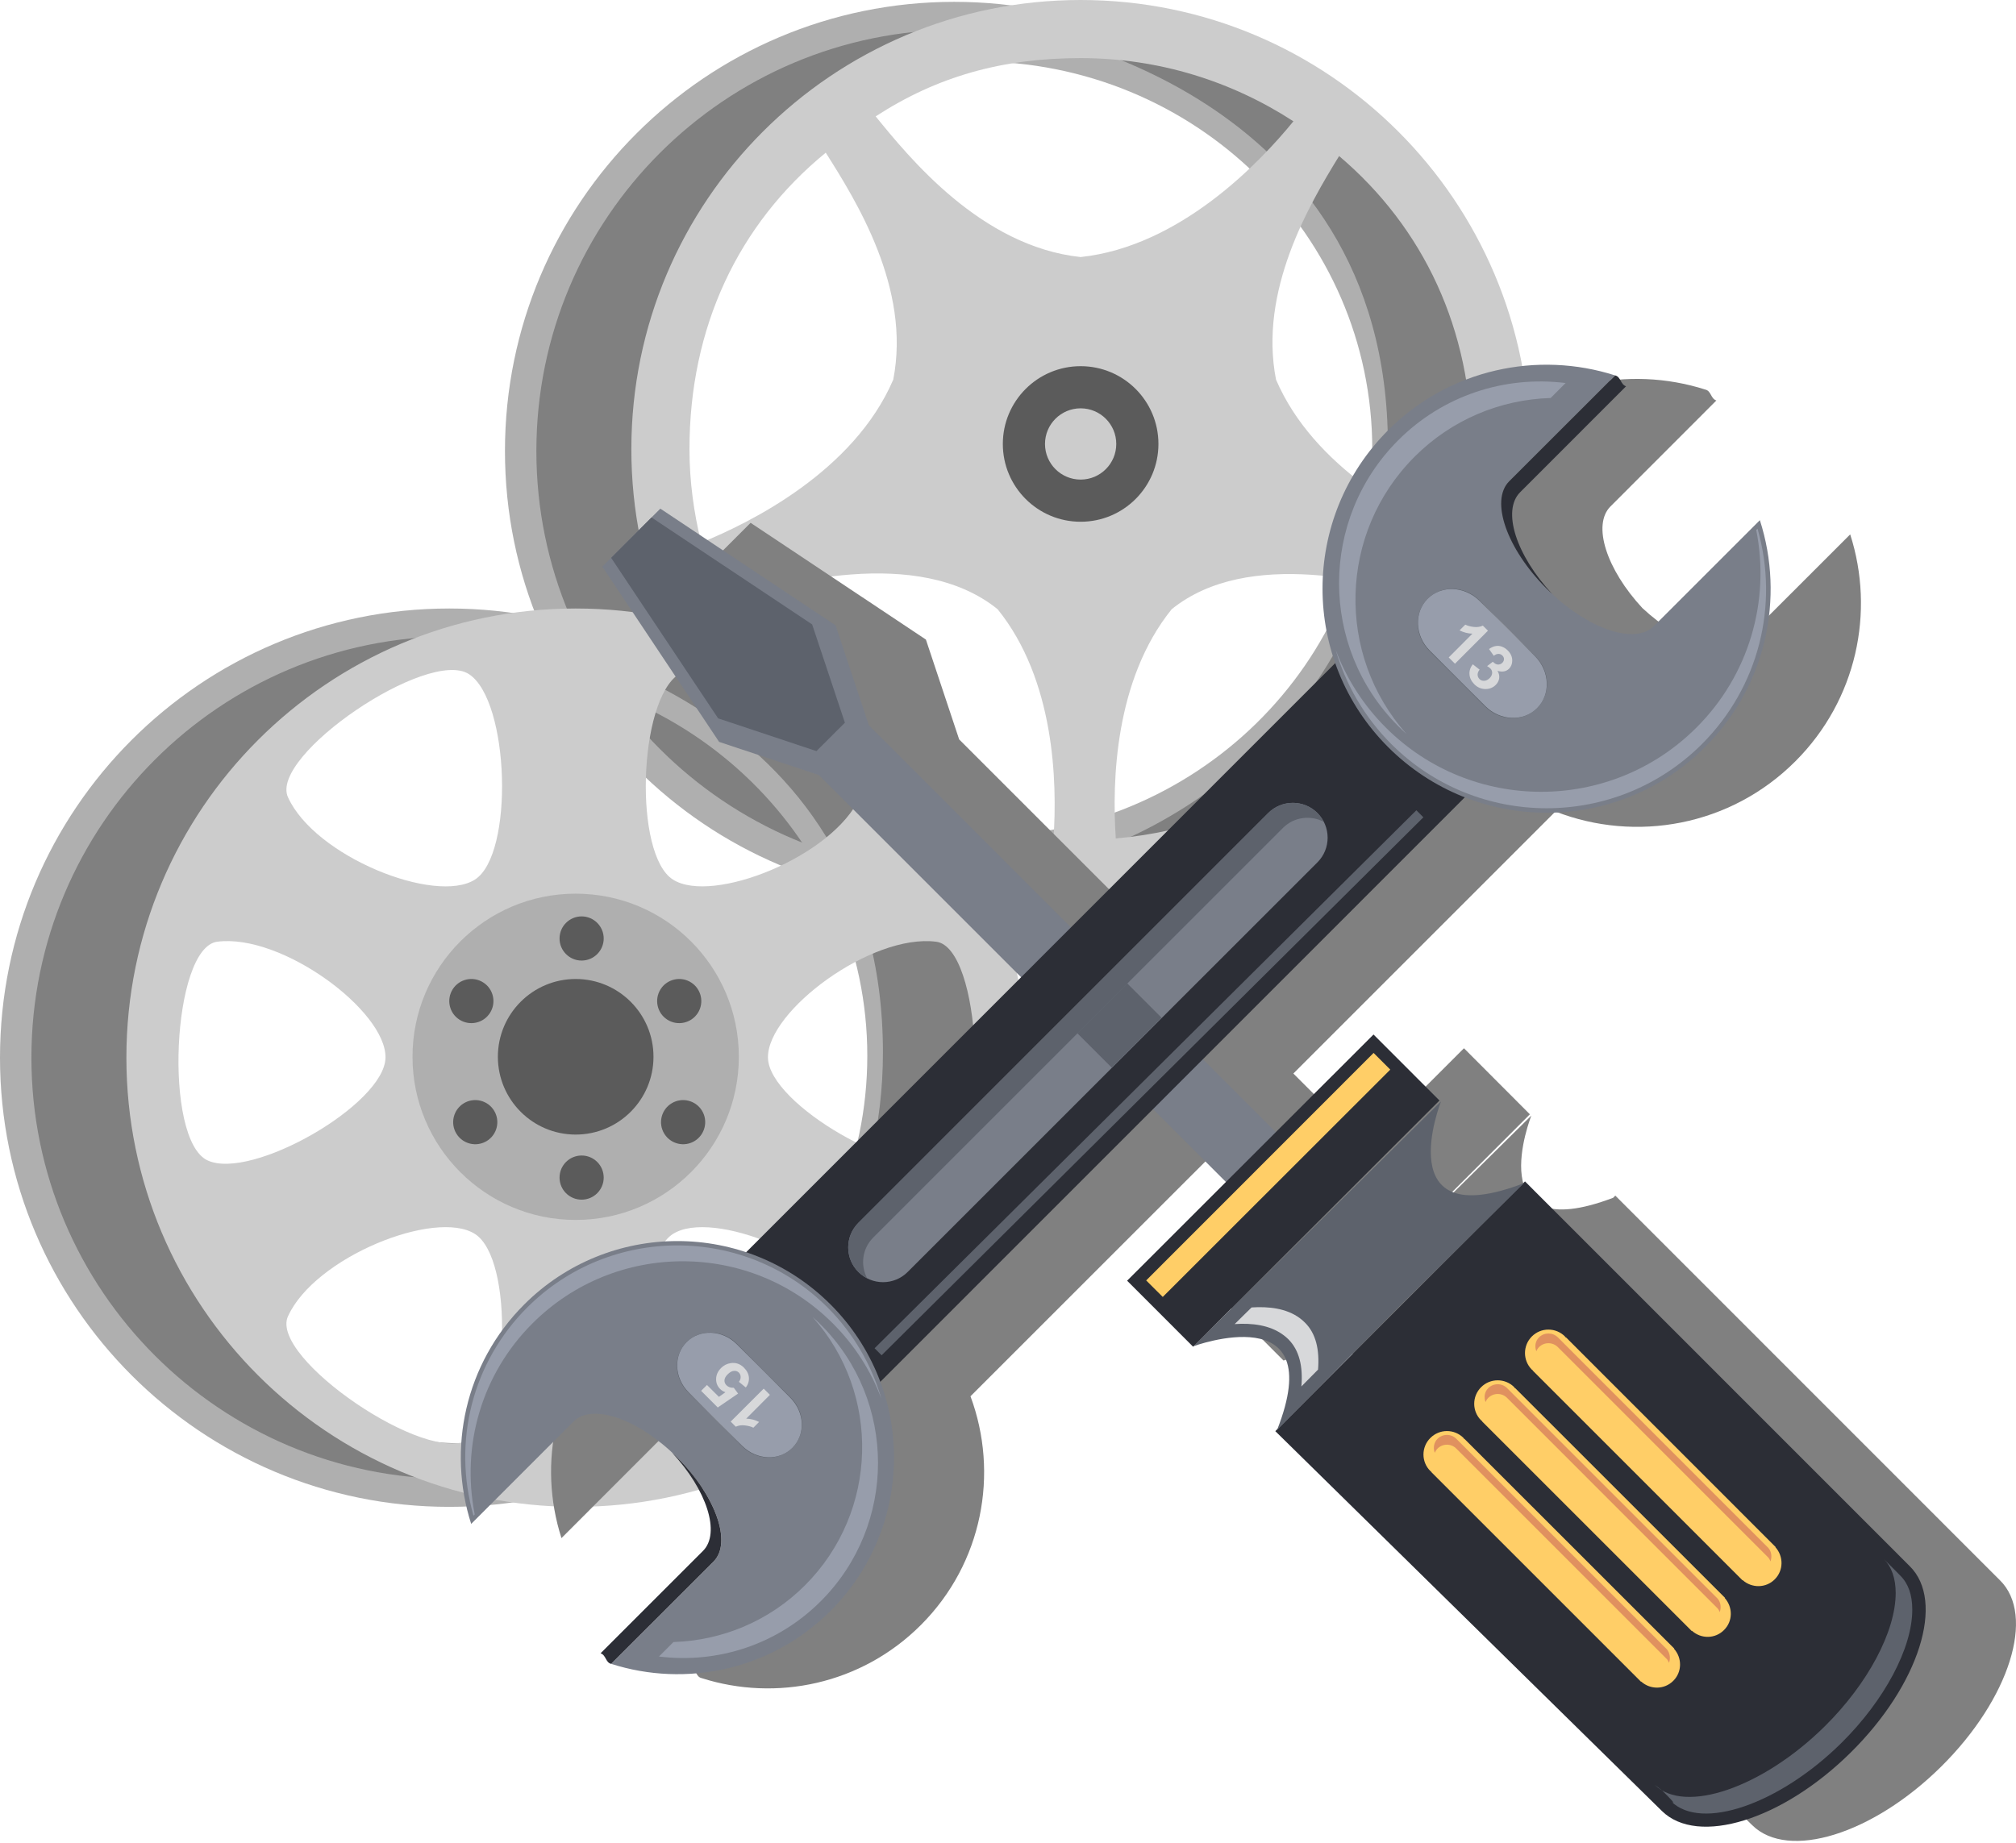<?xml version="1.0" encoding="UTF-8"?> <svg xmlns="http://www.w3.org/2000/svg" width="105" height="96" viewBox="0 0 105 96" fill="none"><path d="M49.7 0.096C36.777 0.096 26.3 10.573 26.3 23.496C26.3 36.419 36.777 46.896 49.7 46.896C62.623 46.896 73.1 36.42 73.1 23.496C73.1 10.572 62.623 0.096 49.7 0.096ZM50.85 43.6C48.73 43.6 46.685 43.284 44.761 42.703C44.576 42.992 44.374 43.232 44.145 43.381C42.021 44.773 33.737 39.139 34.713 36.975C34.805 36.772 34.921 36.571 35.052 36.373C33.226 34.243 31.853 31.735 31.046 28.991C30.852 28.963 30.674 28.918 30.521 28.846C28.221 27.767 28.675 17.76 31.03 17.456C31.066 17.451 31.104 17.454 31.141 17.451C31.954 14.861 33.286 12.496 35.015 10.467C34.9 10.289 34.796 10.107 34.714 9.923C33.737 7.759 42.021 2.125 44.146 3.517C44.352 3.652 44.534 3.864 44.703 4.112C46.645 3.518 48.71 3.199 50.851 3.199C62.24 3.199 71.472 12.243 71.472 23.4C71.472 34.557 62.239 43.6 50.85 43.6Z" fill="#AFAFAF"></path><path d="M37.099 33.711C35.116 30.901 33.695 27.762 33.543 24.564C33.216 17.714 38.24 10.294 43.321 6.109C45.922 3.968 48.824 2.508 51.906 1.651C51.239 1.59 50.566 1.549 49.882 1.549C37.762 1.549 27.936 11.375 27.936 23.495C27.936 35.615 37.762 45.441 49.882 45.441C50.946 45.441 51.983 45.34 53.007 45.192C50.662 44.624 48.398 43.718 46.263 42.413C42.498 40.591 39.344 37.731 37.099 33.711Z" fill="#808080"></path><path d="M53.352 1.625C53.352 1.625 72.286 4.575 72.286 23.224C72.286 38.531 58.104 45.194 53.007 45.194C53.007 45.194 57.356 47.056 63.03 45.194C68.704 43.332 73.393 39.453 75.607 34.657C77.821 29.861 78.936 24.483 78.374 19.398C77.811 14.312 73.209 5.618 65.763 3.299C60.456 1.648 53.352 1.625 53.352 1.625Z" fill="#808080"></path><path d="M56.283 0C43.36 0 32.883 10.477 32.883 23.4C32.883 36.323 43.359 46.8 56.283 46.8C69.207 46.8 79.683 36.324 79.683 23.4C79.683 10.476 69.206 0 56.283 0ZM35.91 23.4C35.91 17.044 38.448 11.69 43.008 7.954C44.581 10.445 47.459 15.013 46.523 19.779C44.468 24.564 39.061 27.239 36.519 28.268C36.136 26.705 35.91 25.08 35.91 23.4ZM54.869 43.701C46.927 43.154 40.379 38.392 37.53 31.333C40.65 30.39 47.812 28.388 51.959 31.737C54.926 35.411 55.073 40.71 54.869 43.701ZM45.608 6.063C48.8 3.988 52.193 3.027 56.283 3.027C60.373 3.027 64.175 4.244 67.365 6.319C65.643 8.434 61.481 12.837 56.283 13.391C51.086 12.837 47.33 8.178 45.608 6.063ZM58.114 43.681C57.912 40.686 58.066 35.404 61.025 31.738C65.014 28.516 71.758 30.328 75.056 31.28C72.279 38.275 65.915 42.985 58.114 43.681ZM66.46 19.779C65.554 15.163 68.17 10.685 69.746 8.129C74.148 11.865 76.656 17.172 76.656 23.4C76.656 25.024 76.445 26.596 76.087 28.11C73.423 26.982 68.422 24.344 66.46 19.779Z" fill="#CCCCCC"></path><path d="M60.335 23.128C60.335 25.366 58.521 27.181 56.283 27.181C54.045 27.181 52.231 25.366 52.231 23.128C52.231 20.891 54.045 19.076 56.283 19.076C58.521 19.076 60.335 20.89 60.335 23.128Z" fill="#5B5B5B"></path><path d="M58.139 23.128C58.139 24.153 57.308 24.984 56.283 24.984C55.258 24.984 54.427 24.153 54.427 23.128C54.427 22.103 55.258 21.272 56.283 21.272C57.308 21.272 58.139 22.103 58.139 23.128Z" fill="#CCCCCC"></path><path d="M23.4 31.7C10.477 31.7 0 42.175 0 55.1C0 68.023 10.476 78.5 23.4 78.5C36.323 78.5 46.8 68.023 46.8 55.1C46.799 42.175 36.323 31.7 23.4 31.7ZM24.55 75.203C22.43 75.203 20.385 74.888 18.461 74.306C18.276 74.596 18.074 74.835 17.845 74.985C15.721 76.377 7.437 70.743 8.413 68.579C8.505 68.376 8.62 68.175 8.752 67.976C6.927 65.846 5.553 63.339 4.746 60.595C4.553 60.566 4.374 60.522 4.221 60.449C1.921 59.37 2.375 49.363 4.73 49.059C4.766 49.054 4.804 49.058 4.841 49.054C5.654 46.465 6.986 44.1 8.715 42.071C8.6 41.892 8.496 41.71 8.414 41.527C7.437 39.363 15.721 33.729 17.846 35.121C18.052 35.255 18.234 35.468 18.404 35.716C20.346 35.122 22.41 34.803 24.551 34.803C35.94 34.803 45.172 43.847 45.172 55.004C45.171 66.159 35.939 75.203 24.55 75.203Z" fill="#AFAFAF"></path><path d="M10.799 65.315C8.816 62.505 7.395 59.365 7.243 56.167C6.916 49.317 11.94 41.897 17.022 37.713C19.622 35.571 22.525 34.112 25.607 33.255C24.939 33.194 24.266 33.153 23.582 33.153C11.463 33.153 1.636 42.977 1.636 55.098C1.636 67.218 11.463 77.044 23.582 77.044C24.646 77.044 25.683 76.943 26.707 76.797C24.362 76.228 22.098 75.323 19.963 74.018C16.198 72.194 13.044 69.335 10.799 65.315Z" fill="#808080"></path><path d="M27.051 33.229C27.051 33.229 45.986 36.179 45.986 54.828C45.986 70.134 31.804 76.797 26.706 76.797C26.706 76.797 31.056 78.659 36.73 76.797C42.404 74.935 47.093 71.056 49.306 66.26C51.52 61.465 52.635 56.086 52.072 51.001C51.51 45.916 46.907 37.221 39.461 34.903C34.157 33.251 27.051 33.229 27.051 33.229Z" fill="#808080"></path><path d="M29.983 31.7C17.06 31.7 6.583 42.177 6.583 55.1C6.583 68.023 17.059 78.5 29.983 78.5C42.906 78.5 53.383 68.023 53.383 55.1C53.383 42.175 42.906 31.7 29.983 31.7ZM10.805 60.449C8.505 59.37 8.959 49.363 11.314 49.059C14.685 48.624 20.116 52.667 20.078 55.098C20.04 57.531 13.089 61.52 10.805 60.449ZM24.429 74.985C22.305 76.377 14.022 70.743 14.997 68.579C16.395 65.481 22.685 62.976 24.736 64.283C26.786 65.592 26.539 73.602 24.429 74.985ZM24.736 45.822C22.685 47.13 16.395 44.626 14.997 41.528C14.021 39.364 22.304 33.73 24.429 35.122C26.539 36.504 26.786 44.515 24.736 45.822ZM35.355 35.121C37.479 33.729 45.762 39.363 44.787 41.527C43.389 44.625 37.099 47.128 35.048 45.821C32.998 44.515 33.245 36.504 35.355 35.121ZM35.355 74.985C33.245 73.602 32.998 65.592 35.048 64.284C37.099 62.977 43.389 65.482 44.787 68.58C45.764 70.743 37.48 76.377 35.355 74.985ZM49.27 60.449C46.986 61.52 40.035 57.531 39.998 55.1C39.96 52.669 45.391 48.625 48.762 49.06C51.117 49.363 51.57 59.37 49.27 60.449Z" fill="#CCCCCC"></path><path d="M38.481 55.054C38.481 59.747 34.677 63.553 29.983 63.553C25.29 63.553 21.485 59.747 21.485 55.054C21.485 50.36 25.291 46.556 29.983 46.556C34.677 46.555 38.481 50.36 38.481 55.054Z" fill="#AFAFAF"></path><path d="M34.036 55.053C34.036 57.291 32.221 59.106 29.983 59.106C27.746 59.106 25.931 57.291 25.931 55.053C25.931 52.816 27.746 51.001 29.983 51.001C32.221 51.001 34.036 52.816 34.036 55.053Z" fill="#5B5B5B"></path><path d="M31.443 48.891C31.443 49.525 30.927 50.041 30.293 50.041C29.658 50.041 29.143 49.525 29.143 48.891C29.143 48.256 29.658 47.74 30.293 47.74C30.927 47.74 31.443 48.256 31.443 48.891Z" fill="#5B5B5B"></path><path d="M31.443 61.347C31.443 61.982 30.927 62.497 30.293 62.497C29.658 62.497 29.143 61.982 29.143 61.347C29.143 60.712 29.658 60.197 30.293 60.197C30.927 60.196 31.443 60.711 31.443 61.347Z" fill="#5B5B5B"></path><path d="M25.17 51.182C25.705 51.525 25.861 52.236 25.519 52.771C25.176 53.306 24.465 53.462 23.93 53.12C23.395 52.778 23.239 52.066 23.581 51.531C23.924 50.996 24.635 50.84 25.17 51.182Z" fill="#5B5B5B"></path><path d="M24.151 57.479C24.692 57.147 25.401 57.317 25.733 57.857C26.064 58.398 25.896 59.107 25.355 59.44C24.813 59.772 24.105 59.602 23.773 59.062C23.44 58.52 23.61 57.812 24.151 57.479Z" fill="#5B5B5B"></path><path d="M35.996 51.182C36.531 51.525 36.687 52.236 36.346 52.771C36.004 53.306 35.291 53.462 34.756 53.12C34.221 52.778 34.066 52.066 34.407 51.531C34.75 50.996 35.461 50.84 35.996 51.182Z" fill="#5B5B5B"></path><path d="M34.977 57.479C35.519 57.147 36.227 57.317 36.56 57.857C36.892 58.398 36.722 59.107 36.181 59.44C35.639 59.772 34.931 59.602 34.599 59.062C34.266 58.52 34.435 57.812 34.977 57.479Z" fill="#5B5B5B"></path><path d="M76.248 54.609L71.147 59.711L67.362 55.926L81.012 42.276C85.196 43.909 90.13 43.041 93.509 39.66C96.71 36.461 97.661 31.87 96.364 27.839L90.848 33.354C89.887 34.318 87.562 33.561 85.539 31.676C83.668 29.657 82.92 27.343 83.878 26.384L89.394 20.864C89.1 20.77 89.126 20.366 88.825 20.297C84.796 19.007 80.202 19.955 77.002 23.151C73.722 26.434 72.817 31.182 74.261 35.287L60.492 49.056L49.956 38.52L48.224 33.318L39.095 27.237L38.474 27.858L37.814 28.518C37.353 28.98 36.858 29.474 36.533 29.799V29.8L36.074 30.26L42.156 39.389L47.358 41.121L57.892 51.656L43.56 65.986C39.633 64.676 35.132 65.573 32.004 68.7C28.91 71.793 27.991 76.232 29.243 80.129L34.574 74.794C35.513 73.86 37.783 74.613 39.747 76.465C41.526 78.402 42.237 80.615 41.317 81.536L35.982 86.87C36.268 86.96 36.244 87.353 36.533 87.419C40.429 88.667 44.869 87.749 47.961 84.657C51.184 81.434 52.038 76.751 50.546 72.74L64.761 58.526L68.545 62.309L63.416 67.439L66.85 70.877L79.681 58.05L76.248 54.609ZM104.163 82.324L84.131 62.286L84.02 62.398C77.008 65.065 79.756 58.119 79.756 58.119L73.307 64.496L66.852 70.877C66.852 70.877 73.93 68.26 71.239 75.183L71.126 75.295L91.265 95.088C93.136 96.923 97.539 95.558 101.099 92.036C104.662 88.511 106.034 84.161 104.163 82.324ZM74.393 72.027L77.632 68.751L80.824 65.595L74.393 72.027Z" fill="#808080"></path><path d="M63.983 61.709L42.655 40.38L37.453 38.648L31.372 29.52L34.392 26.498L43.52 32.578L45.252 37.781L66.583 59.11L63.983 61.709Z" fill="#797E89"></path><path d="M79.427 61.546L99.459 81.584C101.331 83.421 99.959 87.771 96.394 91.295C92.836 94.817 88.434 96.182 86.56 94.347L66.423 74.557L79.427 61.546Z" fill="#2C2E36"></path><path d="M86.179 92.98C87.751 94.525 91.808 93.129 95.04 89.933C97.287 87.711 98.736 84.983 98.734 82.984C98.731 82.222 98.525 81.629 98.113 81.217C98.665 81.766 98.977 82.083 98.977 82.086C99.391 82.498 99.598 83.088 99.598 83.849C99.603 85.848 98.153 88.576 95.906 90.801C92.675 93.993 88.617 95.391 87.045 93.85C87.045 93.85 87.509 94.205 86.56 93.266C86.563 93.265 86.176 92.98 86.179 92.98Z" fill="#5D626C"></path><path d="M62.148 70.136L68.602 63.754L75.052 57.379C75.052 57.379 72.286 64.366 79.375 61.636L72.928 68.011L66.513 74.5C69.268 67.502 62.148 70.136 62.148 70.136Z" fill="#5D626C"></path><path d="M67.107 69.775C67.025 69.69 66.934 69.615 66.835 69.543C66.134 69.022 65.195 68.918 64.306 68.978C64.581 68.711 64.876 68.417 65.186 68.112C66.066 68.053 67.005 68.154 67.701 68.672C67.8 68.745 67.891 68.825 67.973 68.909C68.537 69.47 68.732 70.31 68.648 71.35C68.348 71.655 68.055 71.952 67.781 72.227C67.87 71.18 67.669 70.341 67.107 69.775Z" fill="#D7D8DA"></path><path d="M77.141 73.993C76.662 73.518 76.662 72.743 77.141 72.266C77.615 71.789 78.393 71.789 78.867 72.266C78.883 72.285 78.889 72.308 78.904 72.323L78.916 72.314L89.841 83.237L89.829 83.247C90.26 83.728 90.256 84.459 89.792 84.918C89.331 85.382 88.6 85.387 88.123 84.957L88.11 84.967L77.185 74.043L77.197 74.031C77.179 74.016 77.158 74.011 77.141 73.993Z" fill="#FFCE67"></path><path d="M74.498 76.634C74.019 76.162 74.019 75.386 74.498 74.911C74.976 74.432 75.748 74.432 76.225 74.911C76.242 74.925 76.247 74.948 76.262 74.967L76.272 74.957L87.197 85.879L87.186 85.891C87.617 86.372 87.611 87.104 87.151 87.562C86.689 88.028 85.956 88.03 85.478 87.602L85.468 87.61L74.544 76.686L74.553 76.677C74.537 76.659 74.515 76.654 74.498 76.634Z" fill="#FFCE67"></path><path d="M79.782 71.35C79.308 70.873 79.308 70.1 79.784 69.623C80.259 69.146 81.033 69.146 81.51 69.625C81.528 69.639 81.533 69.664 81.55 69.681L81.561 69.669L92.484 80.596L92.472 80.603C92.901 81.085 92.896 81.817 92.434 82.277C91.975 82.739 91.243 82.743 90.763 82.317L90.751 82.323L79.827 71.399L79.838 71.391C79.823 71.374 79.799 71.368 79.782 71.35Z" fill="#FFCE67"></path><path d="M78.493 72.822C78.222 72.553 77.786 72.553 77.514 72.823C77.449 72.886 77.406 72.961 77.372 73.041C77.277 72.78 77.323 72.504 77.514 72.314C77.786 72.045 78.222 72.045 78.493 72.314L89.464 83.285C89.624 83.477 89.659 83.749 89.568 83.983C89.54 83.917 89.512 83.85 89.464 83.796L78.493 72.822Z" fill="#E0915F"></path><path d="M75.85 75.466C75.582 75.194 75.142 75.194 74.87 75.466C74.809 75.528 74.764 75.604 74.727 75.682C74.632 75.426 74.681 75.15 74.87 74.955C75.142 74.688 75.58 74.684 75.851 74.956L86.823 85.928C86.977 86.121 87.014 86.394 86.927 86.625C86.898 86.559 86.868 86.492 86.822 86.439L75.85 75.466Z" fill="#E0915F"></path><path d="M81.138 70.178C80.866 69.908 80.427 69.908 80.158 70.178C80.093 70.244 80.046 70.316 80.018 70.397C79.917 70.141 79.966 69.862 80.158 69.669C80.427 69.402 80.866 69.402 81.138 69.669L92.107 80.646C92.266 80.833 92.299 81.109 92.212 81.341C92.186 81.275 92.155 81.21 92.109 81.151L81.138 70.178Z" fill="#E0915F"></path><path d="M71.537 53.893L58.704 66.719L62.14 70.157L74.973 57.331L71.537 53.893Z" fill="#2C2E36"></path><path d="M71.541 54.853C71.768 55.076 72.076 55.387 72.41 55.722C71.536 56.593 61.434 66.694 60.56 67.565C60.227 67.23 59.916 66.922 59.697 66.704C60.57 65.827 70.669 55.725 71.541 54.853Z" fill="#FFCE67"></path><path d="M44.005 37.649C44.005 37.649 42.453 32.994 42.299 32.529C41.894 32.257 34.865 27.575 33.934 26.956C33.393 27.497 32.373 28.517 31.83 29.06C32.45 29.989 37.133 37.019 37.403 37.424C37.867 37.577 42.523 39.129 42.523 39.129L44.005 37.649Z" fill="#5D626C"></path><path d="M69.938 34.15L37.241 66.857L44.111 73.726L76.809 41.019L69.938 34.15Z" fill="#2C2E36"></path><path d="M47.273 66.265C46.567 66.972 45.417 66.972 44.709 66.265C44.001 65.558 44.001 64.41 44.709 63.702L66.051 42.357C66.762 41.648 67.91 41.648 68.619 42.357C69.324 43.067 69.324 44.215 68.619 44.922L47.273 66.265Z" fill="#797E89"></path><path d="M73.769 42.211L45.552 70.237L45.917 70.604L74.134 42.578L73.769 42.211Z" fill="#5D626C"></path><path d="M72.299 22.411C67.742 26.971 67.742 34.361 72.299 38.922C76.86 43.48 84.247 43.48 88.806 38.919C92.006 35.722 92.957 31.13 91.66 27.099L86.144 32.615C85.138 33.622 82.635 32.748 80.553 30.666C78.472 28.586 77.598 26.079 78.605 25.072L84.122 19.558C80.093 18.267 75.499 19.215 72.299 22.411Z" fill="#797E89"></path><path d="M80.553 30.666C80.648 30.762 80.746 30.856 80.844 30.945C78.966 28.925 78.214 26.604 79.174 25.643L84.69 20.124C84.396 20.029 84.421 19.625 84.122 19.558L78.604 25.072C77.599 26.08 78.472 28.586 80.553 30.666Z" fill="#2C2E36"></path><path d="M88.358 37.902C83.898 42.365 76.639 42.365 72.177 37.902C70.988 36.716 70.122 35.331 69.565 33.851C70.084 35.648 71.048 37.341 72.461 38.759C76.924 43.222 84.184 43.222 88.645 38.76C91.595 35.808 92.678 31.545 91.539 27.543C91.523 27.563 91.501 27.584 91.471 27.612C92.208 31.335 91.087 35.179 88.358 37.902Z" fill="#979DAB"></path><path d="M72.822 37.826C72.963 37.972 73.115 38.109 73.261 38.242C69.575 34.111 69.714 27.753 73.678 23.792C75.605 21.863 78.137 20.813 80.763 20.734C81.033 20.459 81.299 20.199 81.542 19.954C78.358 19.558 75.147 20.609 72.824 22.935C68.716 27.041 68.716 33.721 72.822 37.826Z" fill="#979DAB"></path><path d="M74.358 31.192C75.081 30.468 76.298 30.514 77.075 31.288L79.96 34.176C80.737 34.955 80.781 36.169 80.056 36.891C79.331 37.621 78.117 37.573 77.34 36.797L74.454 33.911C73.678 33.134 73.633 31.917 74.358 31.192Z" fill="url(#paint0_radial_911_1877)"></path><path d="M74.357 31.192C75.073 30.477 76.283 30.526 77.06 31.306L79.946 34.189C80.723 34.967 80.773 36.176 80.057 36.891C79.344 37.612 78.132 37.558 77.355 36.783L74.469 33.897C73.69 33.117 73.642 31.908 74.357 31.192Z" fill="#979DAB"></path><path d="M43.26 83.918C47.664 79.509 47.663 72.365 43.26 67.959C38.85 63.551 31.71 63.553 27.301 67.959C24.21 71.052 23.289 75.492 24.541 79.389L29.873 74.054C30.847 73.082 33.266 73.921 35.28 75.937C37.293 77.949 38.138 80.372 37.167 81.346L31.831 86.679C35.725 87.926 40.166 87.009 43.26 83.918Z" fill="#797E89"></path><path d="M35.279 75.938C35.189 75.846 35.094 75.757 34.999 75.672C36.814 77.621 37.542 79.867 36.614 80.795L31.28 86.129C31.566 86.22 31.539 86.612 31.83 86.679L37.165 81.347C38.138 80.373 37.293 77.949 35.279 75.938Z" fill="#2C2E36"></path><path d="M27.733 68.943C32.047 64.628 39.064 64.628 43.376 68.943C44.525 70.089 45.366 71.428 45.903 72.86C45.401 71.123 44.468 69.483 43.103 68.114C38.79 63.803 31.771 63.803 27.459 68.114C24.605 70.968 23.561 75.09 24.66 78.96C24.676 78.94 24.701 78.918 24.725 78.892C24.013 75.293 25.097 71.573 27.733 68.943Z" fill="#979DAB"></path><path d="M42.754 69.015C42.618 68.875 42.473 68.742 42.327 68.616C45.892 72.608 45.76 78.754 41.928 82.587C40.064 84.45 37.614 85.462 35.076 85.543C34.814 85.806 34.557 86.059 34.322 86.297C37.403 86.68 40.507 85.661 42.752 83.412C46.722 79.44 46.722 72.985 42.754 69.015Z" fill="#979DAB"></path><path d="M41.267 75.429C40.57 76.131 39.394 76.085 38.64 75.337L35.85 72.545C35.102 71.792 35.059 70.618 35.76 69.918C36.459 69.217 37.634 69.259 38.386 70.011L41.176 72.801C41.927 73.55 41.97 74.73 41.267 75.429Z" fill="url(#paint1_radial_911_1877)"></path><path d="M41.267 75.429C40.578 76.123 39.407 76.071 38.657 75.323L35.865 72.532C35.115 71.78 35.068 70.61 35.761 69.918C36.448 69.226 37.622 69.273 38.371 70.025L41.163 72.816C41.916 73.571 41.963 74.738 41.267 75.429Z" fill="#979DAB"></path><path d="M75.779 34.577L75.454 34.249L76.689 33.011C76.46 33.006 76.233 32.948 76.017 32.84L76.318 32.541C76.431 32.598 76.575 32.639 76.753 32.66C76.93 32.681 77.091 32.66 77.231 32.591L77.498 32.856L75.779 34.577Z" fill="#D7D8DA"></path><path d="M76.707 34.606L77.063 34.885C76.992 34.977 76.957 35.063 76.959 35.15C76.963 35.236 76.992 35.314 77.057 35.376C77.121 35.442 77.208 35.473 77.306 35.465C77.404 35.461 77.495 35.416 77.586 35.327C77.668 35.244 77.712 35.156 77.716 35.063C77.719 34.969 77.69 34.89 77.626 34.827C77.585 34.785 77.527 34.744 77.453 34.702L77.753 34.473C77.839 34.564 77.926 34.614 78.016 34.62C78.101 34.623 78.179 34.595 78.248 34.527C78.305 34.468 78.332 34.404 78.332 34.336C78.335 34.271 78.305 34.206 78.248 34.151C78.191 34.093 78.124 34.065 78.047 34.065C77.968 34.065 77.886 34.096 77.802 34.164L77.552 33.81C77.676 33.727 77.792 33.673 77.896 33.658C78.001 33.635 78.109 33.646 78.221 33.686C78.332 33.727 78.437 33.793 78.53 33.887C78.689 34.048 78.769 34.229 78.762 34.43C78.758 34.595 78.702 34.73 78.599 34.834C78.45 34.984 78.245 35.023 77.993 34.947C78.066 35.066 78.099 35.193 78.085 35.325C78.069 35.454 78.008 35.574 77.906 35.679C77.756 35.826 77.573 35.9 77.357 35.896C77.142 35.893 76.95 35.81 76.787 35.646C76.634 35.49 76.549 35.321 76.535 35.129C76.522 34.943 76.581 34.765 76.707 34.606Z" fill="#D7D8DA"></path><path d="M39.776 72.342L40.1 72.665L38.865 73.905C39.095 73.909 39.319 73.969 39.536 74.077L39.238 74.377C39.122 74.317 38.977 74.279 38.799 74.258C38.624 74.235 38.464 74.258 38.322 74.325L38.057 74.059L39.776 72.342Z" fill="#D7D8DA"></path><path d="M38.844 72.281L38.484 71.987C38.551 71.903 38.578 71.819 38.575 71.73C38.574 71.639 38.54 71.566 38.482 71.505C38.413 71.438 38.327 71.406 38.224 71.417C38.121 71.424 38.012 71.484 37.9 71.596C37.793 71.702 37.739 71.804 37.733 71.903C37.727 72.006 37.764 72.093 37.836 72.166C37.933 72.261 38.059 72.306 38.217 72.296L38.442 72.599L37.383 73.323L36.517 72.456L36.822 72.151L37.443 72.77L37.783 72.529C37.676 72.492 37.584 72.439 37.507 72.36C37.362 72.216 37.291 72.039 37.298 71.832C37.301 71.626 37.388 71.438 37.556 71.266C37.697 71.127 37.864 71.041 38.057 71.013C38.319 70.973 38.551 71.052 38.748 71.25C38.905 71.406 38.991 71.579 39.006 71.761C39.02 71.945 38.968 72.119 38.844 72.281Z" fill="#D7D8DA"></path><path d="M45.479 64.473L66.822 43.129C67.397 42.558 68.253 42.453 68.936 42.809C68.852 42.647 68.752 42.493 68.618 42.357C67.909 41.648 66.761 41.648 66.051 42.357L44.708 63.702C44 64.41 44 65.558 44.708 66.265C44.843 66.401 44.998 66.501 45.159 66.584C44.805 65.902 44.907 65.046 45.479 64.473Z" fill="#5D626C"></path><path d="M58.708 51.228L56.109 53.827L57.904 55.622L60.503 53.024L58.708 51.228Z" fill="#5D626C"></path><defs><radialGradient id="paint0_radial_911_1877" cx="0" cy="0" r="1" gradientUnits="userSpaceOnUse" gradientTransform="translate(77.722 33.664) rotate(-135) scale(3.178 2.963)"><stop stop-color="#D0D1D5"></stop><stop offset="0.214" stop-color="#AFB1B6"></stop><stop offset="0.575" stop-color="#7C8087"></stop><stop offset="0.849" stop-color="#5C6169"></stop><stop offset="1" stop-color="#50565E"></stop></radialGradient><radialGradient id="paint1_radial_911_1877" cx="0" cy="0" r="1" gradientUnits="userSpaceOnUse" gradientTransform="translate(38.343 72.846) rotate(45) scale(3.073 2.865)"><stop stop-color="#D0D1D5"></stop><stop offset="0.214" stop-color="#AFB1B6"></stop><stop offset="0.575" stop-color="#7C8087"></stop><stop offset="0.849" stop-color="#5C6169"></stop><stop offset="1" stop-color="#50565E"></stop></radialGradient></defs></svg> 